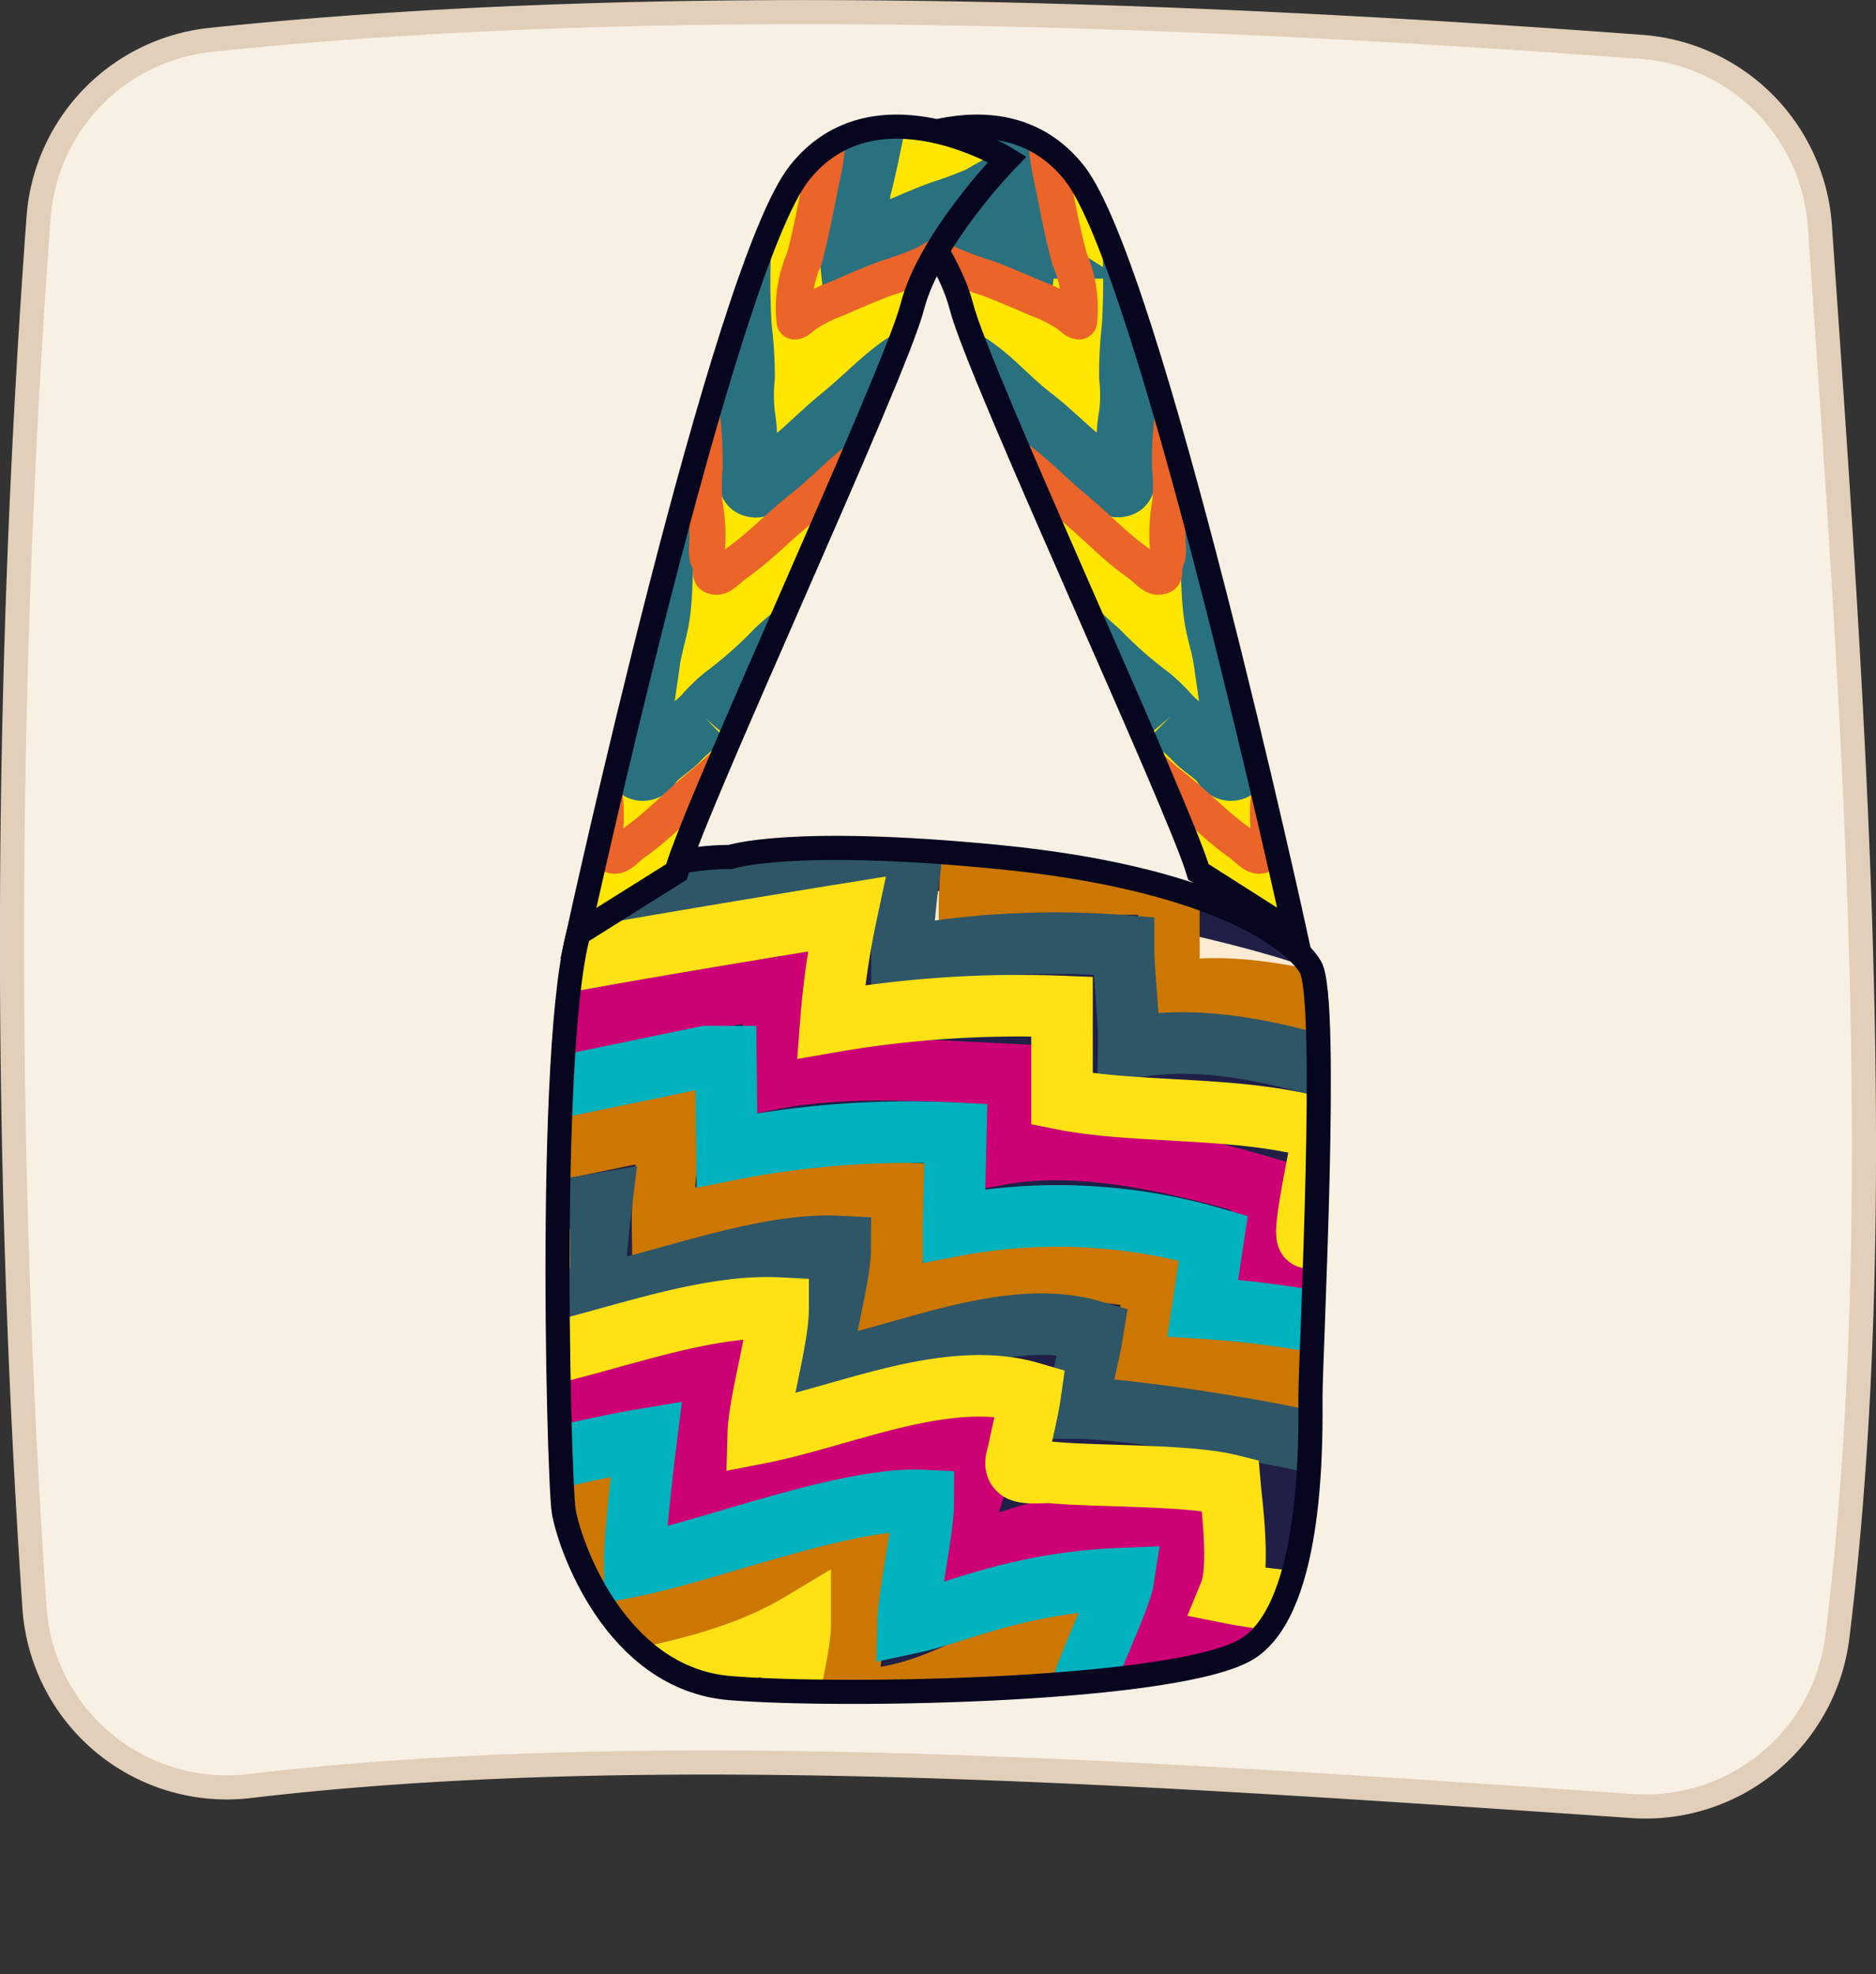 <svg xmlns="http://www.w3.org/2000/svg" xmlns:xlink="http://www.w3.org/1999/xlink" viewBox="0 0 83.2 87.54"><rect x="0" y="0" width="83.2" height="87.54" fill="#333333" stroke="none"/><defs><style>.cls-1,.cls-5{fill:#1f1f47;}.cls-1,.cls-13,.cls-2{stroke:#06061f;}.cls-1,.cls-10,.cls-11,.cls-12,.cls-13,.cls-16,.cls-2,.cls-4,.cls-8,.cls-9{stroke-miterlimit:10;}.cls-1,.cls-13,.cls-2,.cls-4{stroke-width:1.07px;}.cls-14,.cls-2{fill:#ffe600;}.cls-3{isolation:isolate;}.cls-4{fill:#f9f0e4;stroke:#e1cfba;mix-blend-mode:multiply;}.cls-6{clip-path:url(#clip-path);}.cls-10,.cls-11,.cls-12,.cls-13,.cls-16,.cls-17,.cls-7,.cls-8,.cls-9{fill:none;}.cls-7{stroke:#fcead2;}.cls-17,.cls-7{stroke-linecap:round;stroke-linejoin:round;stroke-width:1.6px;}.cls-8{stroke:#c70;}.cls-10,.cls-11,.cls-12,.cls-16,.cls-8,.cls-9{stroke-width:2.73px;}.cls-9{stroke:#cc0074;}.cls-10{stroke:#2e5667;}.cls-11{stroke:#ffe114;}.cls-12{stroke:#00b2bd;}.cls-15{clip-path:url(#clip-path-2);}.cls-16{stroke:#2a7180;}.cls-17{stroke:#eb642a;}.cls-18{clip-path:url(#clip-path-3);}</style><clipPath id="clip-path"><path class="cls-1" d="M32.39,38s-4.4-.12-6.31,2.38S24.77,65.57,25,67s2.26,7.43,7.38,7.85,20.11.12,23-1.78,2.74-9.4,2.74-11.19.83-17.61,0-19S53.57,38.91,44.29,38,32.39,38,32.39,38Z"/></clipPath><clipPath id="clip-path-2"><path class="cls-2" d="M57.44,41.39S51,11.88,47.64,7.66s-9.22-.6-9.22-.6,3.45,3.53,4.22,6.54,9.65,22.13,10.51,25.06Z"/></clipPath><clipPath id="clip-path-3"><path class="cls-2" d="M25.65,41.39S32.1,11.88,35.46,7.66s9.21-.6,9.21-.6-3.44,3.53-4.21,6.54S30.81,35.73,30,38.66Z"/></clipPath></defs><g class="cls-3"><g id="Capa_2" data-name="Capa 2"><g id="Capa_1-2" data-name="Capa 1"><path class="cls-4" d="M72.41,80.08c-21.72-1.49-43.46-3-61.32-.89a8.55,8.55,0,0,1-9.56-7.88A438.17,438.17,0,0,1,1.71,9.65,8.55,8.55,0,0,1,9.33,1.77C27.32-.12,49,.31,72.81,2.08A8.56,8.56,0,0,1,80.71,10c1.51,21.79,3.11,43.65.78,62.55A8.57,8.57,0,0,1,72.41,80.08Z"/><path class="cls-5" d="M32.39,38s-4.4-.12-6.31,2.38S24.77,65.57,25,67s2.26,7.43,7.38,7.85,20.11.12,23-1.78,2.74-9.4,2.74-11.19.83-17.61,0-19S53.57,38.91,44.29,38,32.39,38,32.39,38Z"/><g class="cls-6"><path class="cls-7" d="M23,43.33c.28,0,11.58-4.44,21.79-2.65,7.46,1.31,13.17,2.65,15,3.94"/><path class="cls-8" d="M18.79,52.18l9.67-2,1.31-.48s-.41,3.26-.39,4.64c3.33-.67,7-1.63,10.4-1.45,0,1.37-.32,3.43-.35,4.8,3.81-.73,8.1-2,11.83-.87-.16,1-.48,2.67-.64,3.71,2.11,0,8.41.55,10.37,1.34"/><path class="cls-8" d="M32.46,37.83c3.28-.7,9.66-2,9.66-2l1.31-.47S43,38.59,43,40a30.92,30.92,0,0,1,8.84-.75c0,1.36,0,3.41,0,4.78,3.82-.74,8.57.95,12.3,2-.16,1,.16.32,0,1.36,2.11,0,8.51-.7,10.47.1"/><path class="cls-8" d="M14.69,69.94c3.29-.7,9.87-2.73,9.87-2.73l1.36-.68s0,4.78,0,6.15c3.34-.67,8.9-3.59,12.3-3.42,0,1.37-.65,4.78-.68,6.15,4-.06,5.7-2,8.88-2.73-.16,1-1.9,3.74-2.05,4.78A65.44,65.44,0,0,1,56.89,79.6"/><path class="cls-9" d="M23.58,45.72c3.28-.7,8.75-1.6,8.75-1.6l2.16-.37s-.34,2.73-.33,4.1c3.34-.67,7.12-.38,10.51-.21,0,1.37-.42,2.2-.46,3.56,3.82-.73,8.25.4,12,1.49-.15,1-.75,2.86-.91,3.9,2.11,0,7.24.4,9.19,1.2"/><path class="cls-9" d="M20.85,62.8c3.28-.7,8.75-1.6,8.75-1.6l2.16-.37a40.59,40.59,0,0,0-1.05,5.7c3.33-.67,9.58-2.91,13-2.73,0,1.36-1.34,4.1-1.37,5.46,3.41-1.36,6.52-2.46,10.25-1.36-.16,1-1.21,3.74-1.37,4.78a46.84,46.84,0,0,1,10.53,2.18"/><path class="cls-10" d="M15.76,55.33c3.28-.7,8.75-1.6,8.75-1.6l2.16-.37s-.34,2.73-.33,4.1c3.34-.67,7.53-2.37,10.93-2.19,0,1.36-.84,4.18-.88,5.54,3.82-.73,8.35-2.89,12.08-1.79-.16,1-.53,2.37-.69,3.41,2.12,0,10.34,1.25,12.3,2.05"/><path class="cls-10" d="M24,40.31c3.28-.71,8.75-1.6,8.75-1.6l7.62-.38S40,41.06,40,42.43a38.08,38.08,0,0,1,9.83-.49c0,1.36.26,3.16.23,4.53,3.81-.74,7.66.52,11.39,1.62-.16,1-.53,2.37-.69,3.41,2.11,0,5.56-2.84,7.52-2"/><path class="cls-11" d="M13,58.07c3.28-.71,8.75-1.6,8.75-1.6l2.16-.38a40.77,40.77,0,0,0-.33,4.1c3.33-.67,7.53-2.36,10.93-2.19,0,1.37-.84,4.18-.88,5.55,3.81-.74,8.35-2.89,12.07-1.8-.12.84-.34,1.67-.51,2.51-.07.34-.25.7,0,.91s1.16.09,1.47.12c2,.19,6,.09,7.89.56.07.8.46,3.66,0,4.78,3.41.68,8.88.68,10.93,0"/><path class="cls-11" d="M13.71,73.1c3.28-.71,8.75-1.61,8.75-1.61l.73-.86a23,23,0,0,1,1.1,4.59c3.34-.67,7.78-1.18,11.2-3.23,0,1.37-1.11,5.22-1.15,6.58,3.82-.73,8.35-2.89,12.08-1.79-.13.84-.34,1.67-.52,2.5-.07.35-.24.71,0,.92s1.16.09,1.47.12c2,.19,6,.09,7.89.56.07.8.47,3.65,0,4.78,3.41.68,8.88.68,10.93,0"/><path class="cls-11" d="M23.27,43c3.29-.7,14.27-2.47,14.27-2.47a36.18,36.18,0,0,0-.69,4.78,48.94,48.94,0,0,1,10.25-.68c0,1.37,0,2.73,0,4.1,3.42.68,7.89.27,11.61,1.36-.12.85-1,4.76-.68,4.79,2,.19,7-.47,8.88,0"/><path class="cls-12" d="M21.65,48.85l9.67-2,.87,0L32.24,51a41.12,41.12,0,0,1,10.15-.75l-.1,4.1a24.67,24.67,0,0,1,11.52.55L53.34,58a43.93,43.93,0,0,1,10.3,1.9"/><path class="cls-12" d="M17.55,67.3c2.91-2.14,11.11-3.5,11.11-3.5s-.54,4.25-.52,5.62c3.33-.67,9.41-3.06,12.81-2.89,0,1.37-.65,4.1-.68,5.46,2.23-.47,4.72-1.81,9.56-2-.15,1-1.89,4.42-2,5.46,2.12,0,9.66.57,11.62,1.37"/></g><path class="cls-13" d="M32.39,38s-4.4-.12-6.31,2.38S24.77,65.57,25,67s2.26,7.43,7.38,7.85,20.11.12,23-1.78,2.74-9.4,2.74-11.19.83-17.61,0-19S53.57,38.91,44.29,38,32.39,38,32.39,38Z"/><path class="cls-14" d="M57.44,41.39S51,11.88,47.64,7.66s-9.22-.6-9.22-.6,3.45,3.53,4.22,6.54,9.65,22.13,10.51,25.06Z"/><g class="cls-15"><path class="cls-16" d="M53.22,22.16a16.27,16.27,0,0,1,.42,2c.13,1,.08,2,.21,3,.09.76.36,1.47.46,2.22s.19,1.25.26,1.88c0,.43.14.81.15,1.24a3.37,3.37,0,0,0,.15.73c.06.29.1.87-.22.91s-.39-.24-.56-.42c-.33-.35-.77-.59-1.1-.94s-.74-.65-1.09-1a7.12,7.12,0,0,0-.92-.9,18.86,18.86,0,0,1-2.27-2A22.89,22.89,0,0,1,47,27.24"/><path class="cls-16" d="M50.23,10.5a33.52,33.52,0,0,1,0,4,18,18,0,0,0-.12,2.21,7.4,7.4,0,0,1,0,1.63,8.25,8.25,0,0,0-.12,1.72,3,3,0,0,1,0,.6,2.91,2.91,0,0,0-.16.52c0,.23.07.35-.21.39s-.64-.4-.85-.55c-1.09-.75-1.94-1.7-3-2.52s-1.71-1.64-2.71-2.31a16.49,16.49,0,0,0-1.91-1c-.47-.24-.89-.58-1.36-.81"/><path class="cls-17" d="M52,14.5a33.37,33.37,0,0,1,0,4,16.36,16.36,0,0,0-.11,2.21,8.18,8.18,0,0,1,0,1.64,8.11,8.11,0,0,0-.11,1.71,2.41,2.41,0,0,1,0,.6,2.45,2.45,0,0,0-.15.52c0,.23.06.35-.22.39s-.63-.4-.85-.55c-1.09-.75-1.94-1.69-2.95-2.52s-1.72-1.64-2.72-2.31a15,15,0,0,0-1.91-1c-.47-.24-.89-.58-1.36-.82"/><path class="cls-17" d="M56.48,26.87a35.55,35.55,0,0,1,0,4,18.19,18.19,0,0,0-.12,2.21,9,9,0,0,1,0,1.64,8.16,8.16,0,0,0-.12,1.71,3.11,3.11,0,0,1,0,.61c0,.21-.14.26-.16.51s.06.35-.21.39-.64-.4-.86-.55c-1.08-.75-1.93-1.69-3-2.52s-1.72-1.64-2.71-2.31a19.33,19.33,0,0,0-1.92-1c-.47-.24-.89-.58-1.36-.82"/><path class="cls-16" d="M44,2.14a11.13,11.13,0,0,0,.17,2.37c.29,1.31.52,2.66.87,4a5.42,5.42,0,0,1,.43,2.77c-.16,0-.33-.19-.45-.29a8.18,8.18,0,0,0-1.48-.74c-.7-.3-1.4-.61-2.12-.87a18.46,18.46,0,0,1-1.75-.66,9.23,9.23,0,0,0-2.19-1c-.22,0-.7.11-.65-.3"/><path class="cls-17" d="M46.38,5.1a11.09,11.09,0,0,0,.18,2.37c.28,1.31.51,2.67.87,4a5.55,5.55,0,0,1,.43,2.78c-.17,0-.33-.2-.46-.29a6.75,6.75,0,0,0-1.47-.74c-.71-.31-1.41-.61-2.12-.88a17.61,17.61,0,0,1-1.76-.65,9.48,9.48,0,0,0-2.19-1c-.22,0-.69.12-.65-.3"/></g><path class="cls-13" d="M57.44,41.39S51,11.88,47.64,7.66s-9.22-.6-9.22-.6,3.45,3.53,4.22,6.54,9.65,22.13,10.51,25.06Z"/><path class="cls-14" d="M25.65,41.39S32.1,11.88,35.46,7.66s9.21-.6,9.21-.6-3.44,3.53-4.21,6.54S30.81,35.73,30,38.66Z"/><g class="cls-18"><path class="cls-16" d="M29.88,22.16a16.27,16.27,0,0,0-.42,2c-.13,1-.08,2-.21,3-.1.76-.36,1.47-.46,2.22s-.19,1.25-.26,1.88c0,.43-.15.81-.15,1.24a2.87,2.87,0,0,1-.16.73c0,.29-.09.87.23.91s.39-.24.56-.42c.33-.35.76-.59,1.09-.94s.74-.65,1.1-1a7.12,7.12,0,0,1,.92-.9,18.86,18.86,0,0,0,2.27-2c.56-.57,1.28-1,1.76-1.61"/><path class="cls-16" d="M32.86,10.5a33.51,33.51,0,0,0,0,4A18,18,0,0,1,33,16.72a8.06,8.06,0,0,0,0,1.63,9,9,0,0,1,.11,1.72,3,3,0,0,0,0,.6,1.87,1.87,0,0,1,.16.52c0,.23-.06.35.21.39s.64-.4.86-.55c1.09-.75,1.94-1.7,2.95-2.52S39.05,16.87,40,16.2a17.48,17.48,0,0,1,1.92-1c.47-.24.89-.58,1.36-.81"/><path class="cls-17" d="M31.14,14.5a33.37,33.37,0,0,0,0,4,18.17,18.17,0,0,1,.11,2.21,9,9,0,0,0,0,1.64,8.11,8.11,0,0,1,.12,1.71,3,3,0,0,0,0,.6c.05.22.14.26.16.52s-.06.35.21.39.64-.4.86-.55c1.09-.75,1.94-1.69,3-2.52s1.72-1.64,2.71-2.31a15.84,15.84,0,0,1,1.92-1c.47-.24.89-.58,1.36-.82"/><path class="cls-17" d="M26.62,26.87a33.33,33.33,0,0,0,0,4,18.19,18.19,0,0,1,.12,2.21,9,9,0,0,0,0,1.64,8.16,8.16,0,0,1,.12,1.71,3.11,3.11,0,0,0,0,.61c.05.21.14.26.16.51s-.07.35.21.39.64-.4.86-.55c1.08-.75,1.93-1.69,2.95-2.52s1.71-1.64,2.71-2.31a19.17,19.17,0,0,1,1.91-1c.48-.24.89-.58,1.37-.82"/><path class="cls-16" d="M39.14,2.14A11.82,11.82,0,0,1,39,4.51c-.29,1.31-.52,2.66-.88,4a5.52,5.52,0,0,0-.42,2.77c.16,0,.32-.19.45-.29a7.58,7.58,0,0,1,1.48-.74c.7-.3,1.4-.61,2.11-.87a17.67,17.67,0,0,0,1.76-.66,9.05,9.05,0,0,1,2.19-1c.22,0,.69.11.65-.3"/><path class="cls-17" d="M36.71,5.1a10.47,10.47,0,0,1-.17,2.37c-.29,1.31-.51,2.67-.87,4a5.44,5.44,0,0,0-.43,2.78c.16,0,.33-.2.46-.29a6.75,6.75,0,0,1,1.47-.74c.7-.31,1.4-.61,2.12-.88a18.57,18.57,0,0,0,1.76-.65,9.41,9.41,0,0,1,2.18-1c.22,0,.7.12.66-.3"/></g><path class="cls-13" d="M25.65,41.39S32.1,11.88,35.46,7.66s9.21-.6,9.21-.6-3.44,3.53-4.21,6.54S30.81,35.73,30,38.66Z"/></g></g></g></svg>
